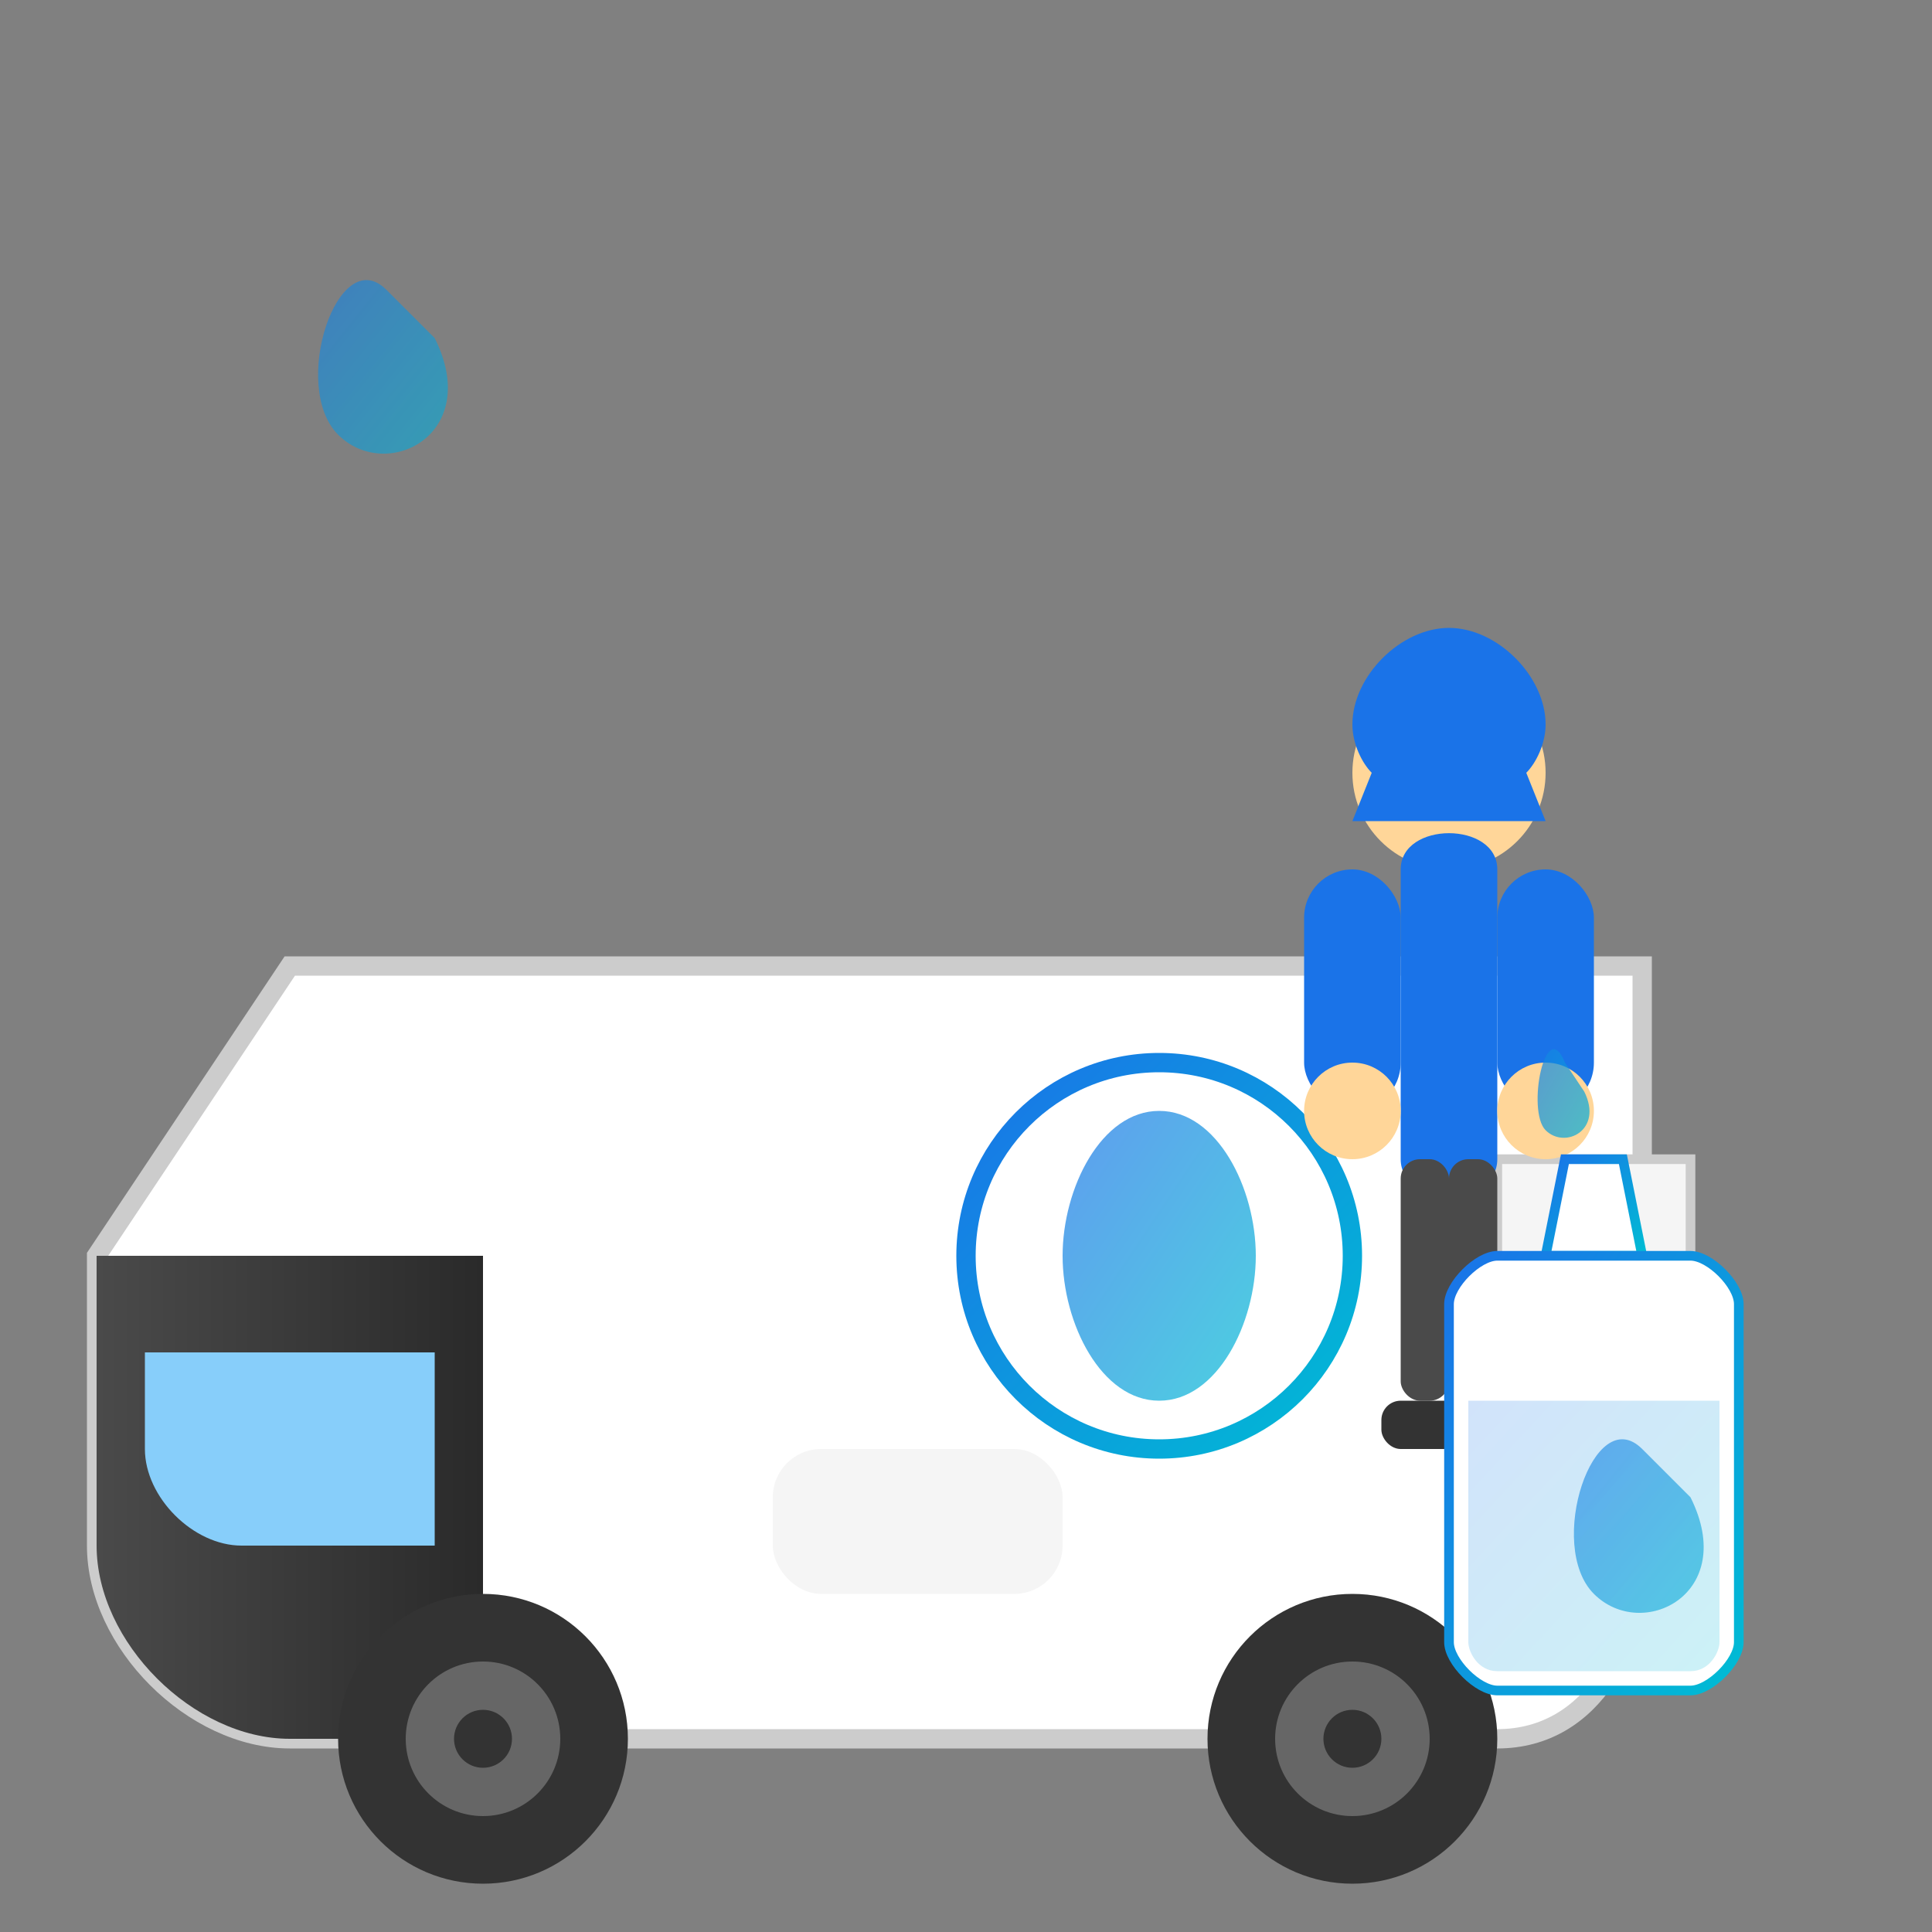 <svg xmlns="http://www.w3.org/2000/svg" width="200" height="200" viewBox="0 0 200 200">
  <rect x="0" y="0" width="200" height="200" fill="#808080" stroke="none"/>
  <defs>
    <linearGradient id="delivery-gradient" x1="0%" y1="0%" x2="100%" y2="100%">
      <stop offset="0%" stop-color="#1a73e8" />
      <stop offset="100%" stop-color="#00bcd4" />
    </linearGradient>
    <linearGradient id="vehicle-gradient" x1="0%" y1="0%" x2="100%" y2="0%">
      <stop offset="0%" stop-color="#4a4a4a" />
      <stop offset="100%" stop-color="#2a2a2a" />
    </linearGradient>
  </defs>
  
  <!-- Delivery Vehicle -->
  <g transform="translate(20, 50)">
    <!-- Van Body -->
    <path d="M10,50 L150,50 L150,110 C150,120 145,130 135,130 L10,130 C0,130 -10,120 -10,110 L-10,80 L10,50 Z" fill="white" stroke="#cccccc" stroke-width="2" />
    
    <!-- Van Front -->
    <path d="M-10,80 L-10,110 C-10,120 0,130 10,130 L30,130 L30,80 Z" fill="url(#vehicle-gradient)" />
    
    <!-- Windows -->
    <path d="M-5,90 L25,90 L25,110 L5,110 C0,110 -5,105 -5,100 Z" fill="#87CEFA" />
    
    <!-- Van Details -->
    <rect x="135" y="70" width="20" height="30" fill="#f5f5f5" stroke="#cccccc" stroke-width="1" />
    <rect x="60" y="100" width="30" height="15" rx="5" fill="#f5f5f5" />
    
    <!-- Logo on Van -->
    <circle cx="100" cy="80" r="20" fill="white" stroke="url(#delivery-gradient)" stroke-width="2" />
    <path d="M100,65 C94,65 90,73 90,80 C90,87 94,95 100,95 C106,95 110,87 110,80 C110,73 106,65 100,65 Z" fill="url(#delivery-gradient)" opacity="0.7" />
    
    <!-- Wheels -->
    <circle cx="30" cy="130" r="15" fill="#333" />
    <circle cx="30" cy="130" r="8" fill="#666" />
    <circle cx="30" cy="130" r="3" fill="#333" />
    
    <circle cx="120" cy="130" r="15" fill="#333" />
    <circle cx="120" cy="130" r="8" fill="#666" />
    <circle cx="120" cy="130" r="3" fill="#333" />
  </g>
  
  <!-- Delivery Person -->
  <g transform="translate(130, 60)">
    <!-- Head -->
    <circle cx="20" cy="20" r="10" fill="#FFD699" />
    
    <!-- Cap -->
    <path d="M10,15 C10,10 15,5 20,5 C25,5 30,10 30,15 C30,17 29,19 28,20 L12,20 C11,19 10,17 10,15 Z" fill="#1a73e8" />
    <path d="M12,20 L28,20 L30,25 L10,25 Z" fill="#1a73e8" />
    
    <!-- Body -->
    <path d="M15,30 C15,25 25,25 25,30 L25,60 C25,65 15,65 15,60 Z" fill="#1a73e8" />
    
    <!-- Arms -->
    <rect x="5" y="30" width="10" height="25" rx="5" fill="#1a73e8" />
    <rect x="25" y="30" width="10" height="25" rx="5" fill="#1a73e8" />
    
    <!-- Hands -->
    <circle cx="10" cy="55" r="5" fill="#FFD699" />
    <circle cx="30" cy="55" r="5" fill="#FFD699" />
    
    <!-- Legs -->
    <rect x="15" y="60" width="5" height="25" rx="2" fill="#4a4a4a" />
    <rect x="20" y="60" width="5" height="25" rx="2" fill="#4a4a4a" />
    
    <!-- Feet -->
    <rect x="13" y="85" width="9" height="5" rx="2" fill="#333" />
    <rect x="18" y="85" width="9" height="5" rx="2" fill="#333" />
  </g>
  
  <!-- Water Bottle Being Delivered -->
  <g transform="translate(120, 75)">
    <path d="M42,35 C40,30 38,40 40,42 C42,44 46,42 44,38 Z" fill="url(#delivery-gradient)" opacity="0.7" />
    
    <!-- Bottle -->
    <path d="M42,45 L40,55 L50,55 L48,45 Z" fill="white" stroke="url(#delivery-gradient)" stroke-width="1" />
    <path d="M35,55 L40,55 L50,55 L55,55 C57,55 60,58 60,60 L60,95 C60,97 57,100 55,100 L35,100 C33,100 30,97 30,95 L30,60 C30,58 33,55 35,55 Z" fill="white" stroke="url(#delivery-gradient)" stroke-width="1" />
    <path d="M32,70 L58,70 L58,95 C58,96 57,98 55,98 L35,98 C33,98 32,96 32,95 Z" fill="url(#delivery-gradient)" opacity="0.2" />
  </g>
  
  <!-- Water Drops -->
  <g opacity="0.6">
    <path d="M40,30 C35,25 30,40 35,45 C40,50 50,45 45,35 Z" fill="url(#delivery-gradient)" />
    <path d="M170,150 C165,145 160,160 165,165 C170,170 180,165 175,155 Z" fill="url(#delivery-gradient)" />
  </g>
</svg>
